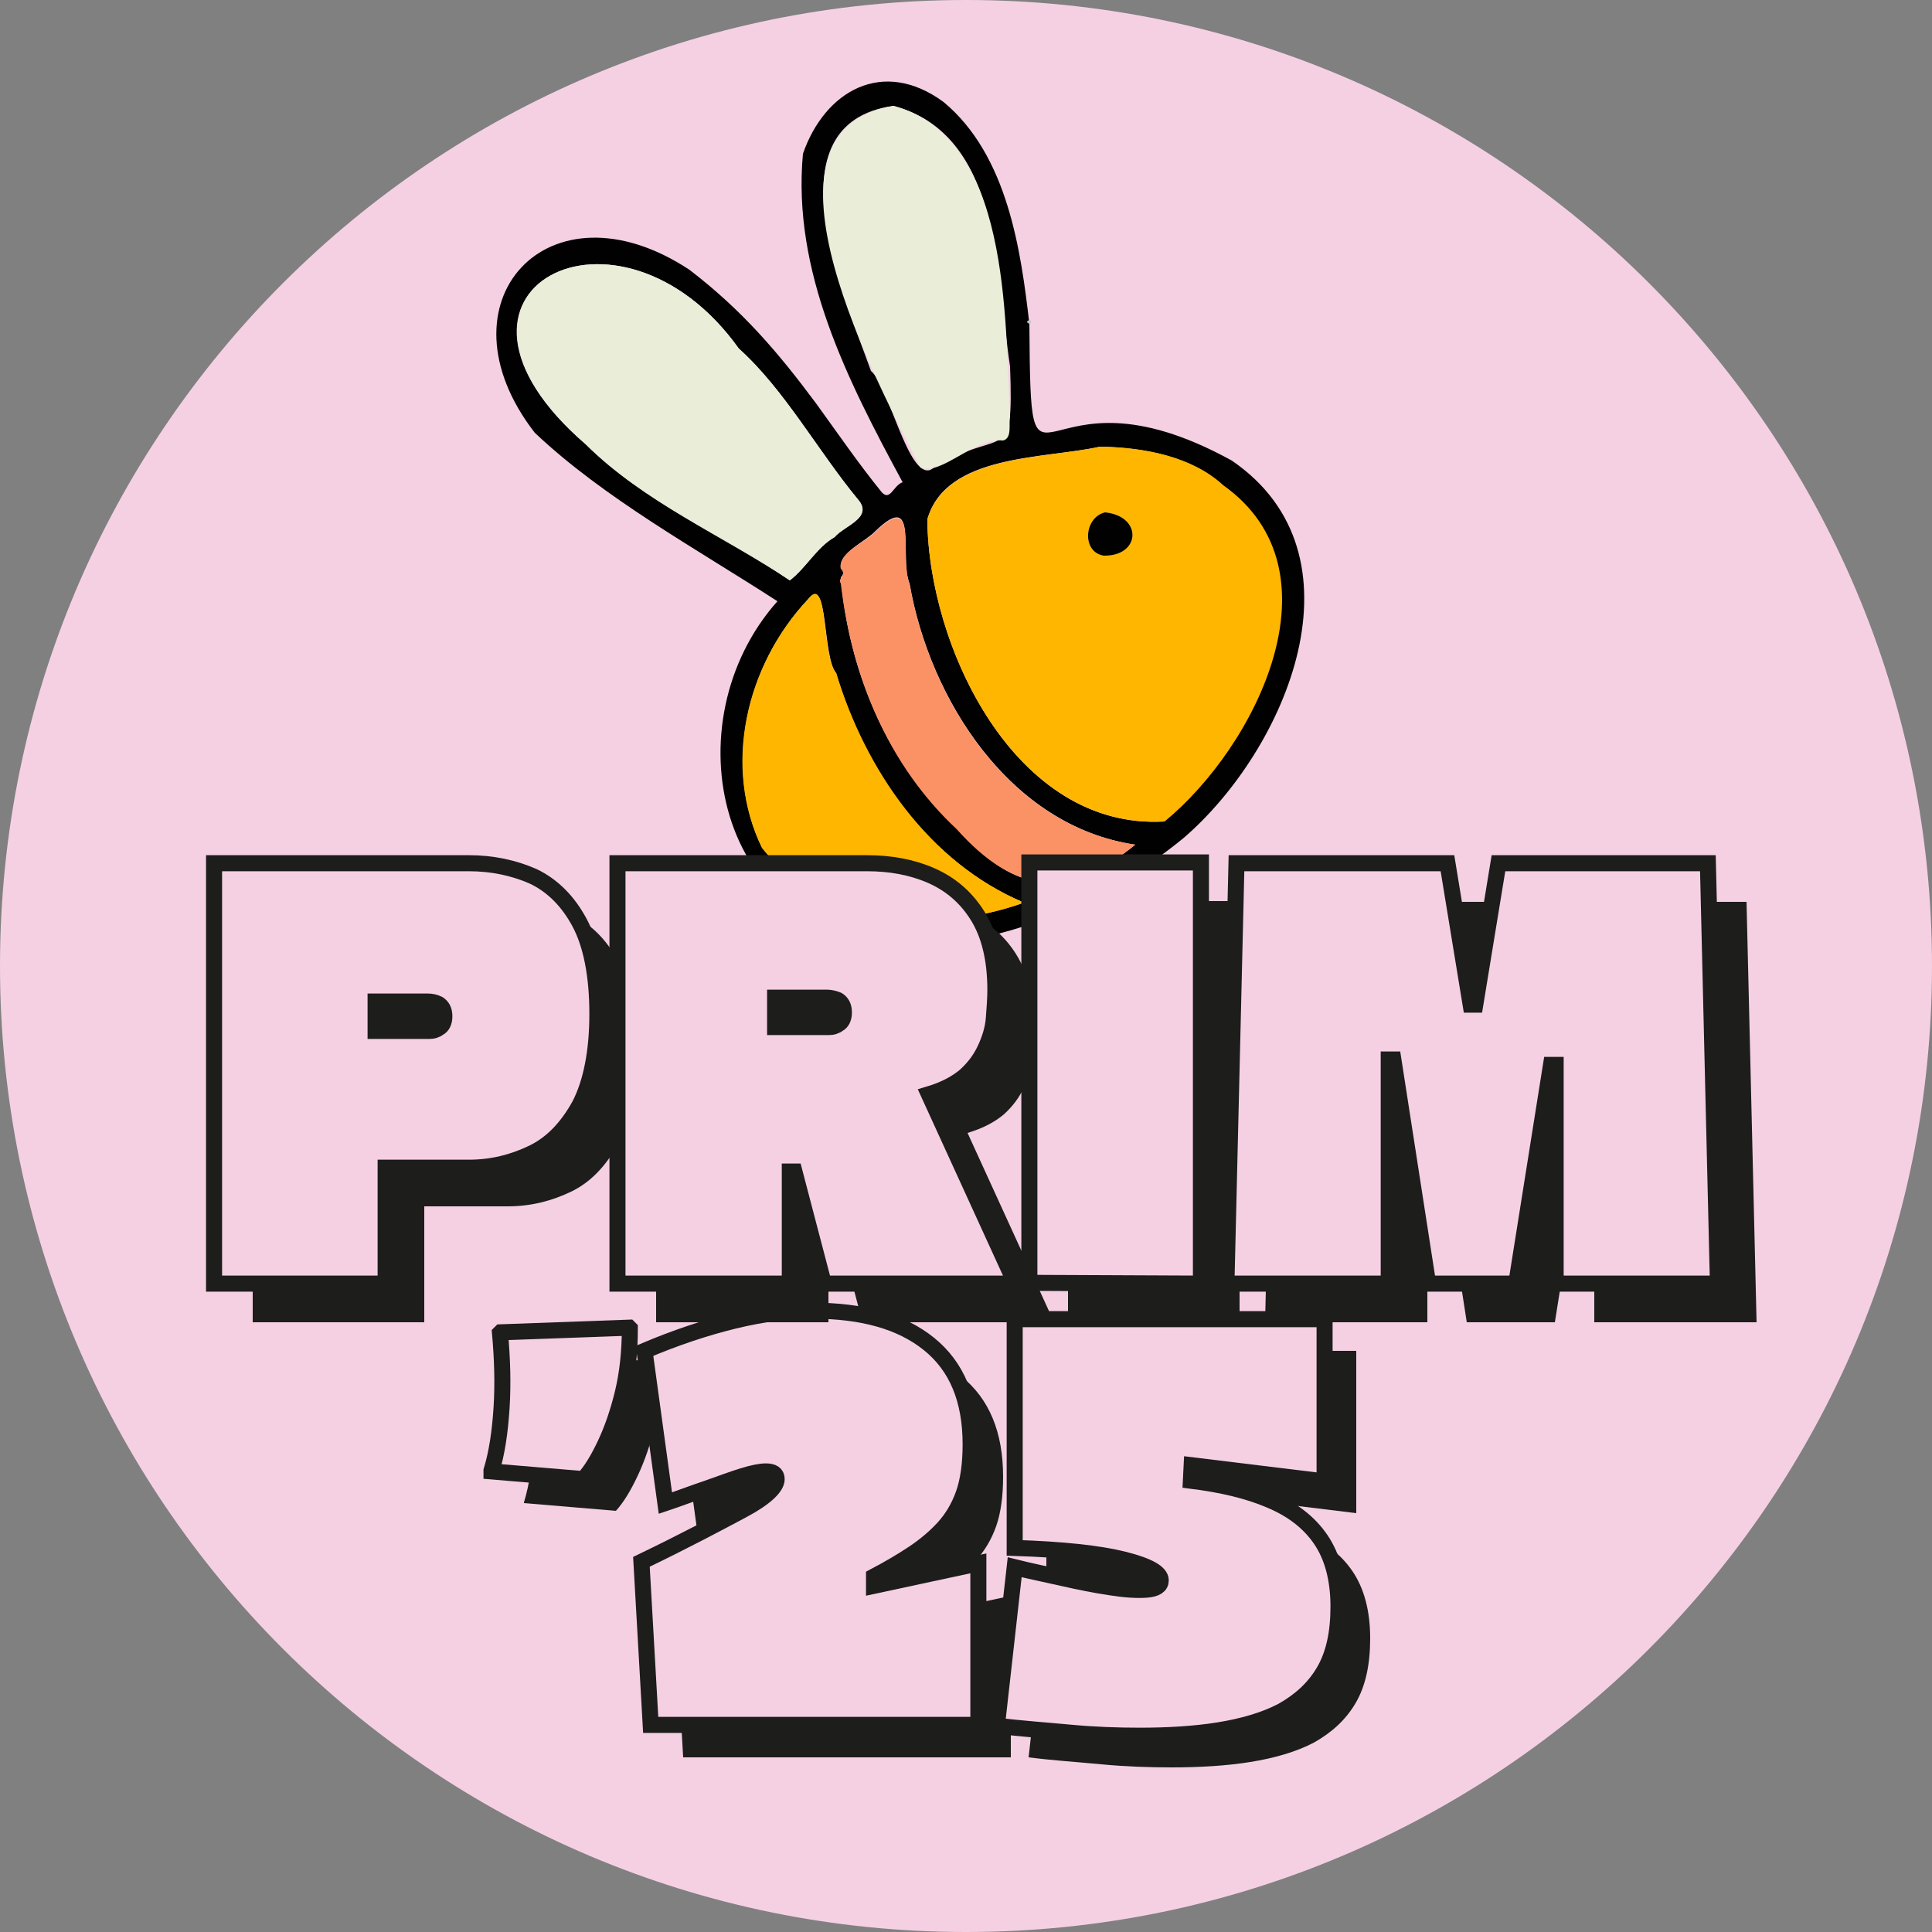 <?xml version="1.0" encoding="utf-8"?>
<!-- Generator: Adobe Illustrator 27.2.0, SVG Export Plug-In . SVG Version: 6.00 Build 0)  -->
<svg version="1.1" id="Capa_1" xmlns="http://www.w3.org/2000/svg" xmlns:xlink="http://www.w3.org/1999/xlink" x="0px" y="0px"
	 viewBox="0 0 250 250" style="enable-background:new 0 0 250 250;" xml:space="preserve">
<rect x="0" y="0" width="250" height="250" fill="#808080" stroke="none"/>
<style type="text/css">
	.st0{fill:#F5D0E3;}
	.st1{fill:#1D1D1B;}
	.st2{fill:#010101;}
	.st3{fill:#C4C4C4;}
	.st4{fill:#FFB601;}
	.st5{fill:#EAEDD8;}
	.st6{fill:#FB9266;}
	.st7{fill:#F5D0E3;stroke:#1D1D1B;stroke-width:2.076;}
	.st8{enable-background:new    ;}
	.st9{fill:none;stroke:#1D1D1B;stroke-width:2.076;}
</style>
<path class="st0" d="M125,250L125,250C56,250,0,194,0,125l0,0C0,56,56,0,125,0l0,0c69,0,125,56,125,125l0,0C250,194,194,250,125,250
	z"/>
<g>
	<path class="st1" d="M90.3,198.7L87.6,179c4-1.7,7.9-3,11.6-3.9s7-1.3,10.1-1.3c6.5,0,11.5,1.4,15.1,4.3c3.6,2.9,5.4,7.2,5.4,13
		c0,2.5-0.3,4.7-0.9,6.4c-0.6,1.7-1.5,3.2-2.6,4.4s-2.4,2.3-3.9,3.3s-3.2,2-5.1,3v1.2l13.5-2.9v20.9H88.4l-1.2-21.2
		c5.8-2.8,10.1-5.1,13.1-6.7c3-1.6,4.4-3,4.4-4c0-0.7-0.5-1-1.4-1c-0.7,0-1.7,0.2-3,0.6c-1.3,0.4-2.9,1-4.6,1.6
		C93.9,197.4,92.1,198,90.3,198.7z"/>
	<path class="st1" d="M158.3,193.7l-0.1,2c4,0.5,7.4,1.3,10.2,2.5c2.9,1.2,5.1,2.9,6.6,5.1c1.5,2.2,2.3,5.1,2.3,8.7
		c0,3.4-0.6,6.2-1.9,8.4c-1.3,2.2-3.1,3.8-5.4,5.1c-2.3,1.2-5.1,2-8.2,2.5c-3.1,0.5-6.6,0.7-10.2,0.7c-2.9,0-5.9-0.1-9.1-0.4
		c-3.1-0.3-6.3-0.5-9.4-0.9l2.3-20.5c2,0.5,4,0.9,6.2,1.4s4.2,0.9,6.2,1.2c1.9,0.3,3.5,0.4,4.7,0.3c1.2-0.1,1.8-0.5,1.8-1.2
		c0-1-1.6-1.9-4.8-2.7s-7.9-1.3-14.1-1.5v-29.6h40.1v21L158.3,193.7z"/>
</g>
<g>
	<path class="st1" d="M67.8,194.5v-0.1c0.7-2.3,1.1-5,1.3-8.1c0.2-3.1,0.1-6.4-0.2-9.7l0.1-0.1l16.6-0.6l0.1,0.1
		c0,3-0.3,5.8-0.9,8.3s-1.4,4.8-2.3,6.7s-1.8,3.4-2.8,4.5L67.8,194.5z"/>
</g>
<g>
	<path class="st2" d="M133.2,41.9c0.2,27.5,0.6,3.6,26.2,17.7c17.8,12.2,7.1,37.3-6.2,48.8c-9.7,8-24.6,14.9-36.6,13.5
		c-23.9-0.2-29.9-28.5-16-44.1C90.1,71,78.2,64.5,69.2,56c-13.1-16.9,1.8-33.1,20-21.1c6.8,5.2,11.5,10.7,16.4,17.3
		c2.9,4,5.5,7.8,8.5,11.5c1.1,1.2,1.5-0.9,2.7-1.3c-7.2-13.3-14.3-27.3-12.9-42.5c2.8-8.1,10.3-12.5,18.2-6.7
		C130.4,20.1,132.1,32.4,133.2,41.9z M120,67.2c0.1,16.4,11.3,40.2,30.6,39.1c11.8-9.7,23.2-32.4,7.6-43.5c-4-3.7-10.1-4.9-15.9-5
		C135.2,59.4,122.4,58.7,120,67.2z M102.2,75.1c2.1-1.6,3.5-4.3,5.8-5.6c1.3-1.5,5.1-2.5,3-4.9c-5.2-6.3-9.5-14.2-15.4-19.5
		c-15.5-21.7-43-7.6-19.8,12.4C83.3,64.9,93.6,69.2,102.2,75.1z M115.6,13.7c-16.3,2.3-6.3,24.7-2.9,34.3c2.3,1.9,4.8,13.9,7.7,12.8
		c9.4-6,10.8,0.1,10.3-13.4C128.9,35.7,129.6,17.4,115.6,13.7z M98.6,109.7c8,10.1,22.2,11.2,33.9,7.1
		c-12.4-5.2-20.6-17.2-24.3-29.7c-1.8-2.1-1-12.9-3.6-9.6C96.4,86.2,93.6,99.3,98.6,109.7z M146.9,109.3
		c-16.2-2.4-26.6-18.8-29.2-33.8c-1.4-3.4,1.3-12.3-4.4-6.8c-1.3,1.4-4.8,2.8-4.5,4.8c0.4,0.5,0.4,0.8,0,1.2c1,12.1,6,24.1,15,32.5
		C131.5,115.8,138,116.5,146.9,109.3z"/>
	<path class="st3" d="M133.2,41.9c-0.4-0.2-0.4-0.3,0-0.5C133.5,41.6,133.5,41.8,133.2,41.9z"/>
	<path class="st4" d="M120,67.2c2.4-8.4,15.2-7.8,22.4-9.4c5.8,0.1,11.9,1.3,15.9,5c15.6,11.1,4.2,33.8-7.6,43.5
		C131.3,107.4,120.1,83.6,120,67.2z M143,66.3c-2.7,0.6-3.1,5.1-0.2,5.6C147.6,71.9,147.9,66.8,143,66.3z"/>
	<path class="st5" d="M102.2,75.1C93.5,69.3,83.3,65,75.8,57.5c-23.1-20,4.3-34.1,19.8-12.4c5.9,5.3,10.2,13.2,15.4,19.5
		c2.1,2.4-1.8,3.4-3,4.9C105.7,70.8,104.3,73.5,102.2,75.1z"/>
	<path class="st5" d="M115.6,13.7c15.2,4,14.4,27.5,15.1,40.2c-0.2,1,0.3,2.8-0.9,3.1c-3.7-0.4-8,4.6-10.7,3.5
		C113.9,50.2,95.7,16.9,115.6,13.7z"/>
	<path class="st4" d="M98.6,109.7c-5.1-10.4-2.2-23.5,6-32.2c2.6-3.4,1.7,7.6,3.6,9.6c3.8,12.5,12,24.5,24.3,29.7
		C120.8,121,106.7,119.8,98.6,109.7z"/>
	<path class="st6" d="M146.9,109.3c-8.6,7.1-15.6,6.4-23.1-2c-8.9-8.3-13.6-19.8-15-31.8c-0.5-0.7,0.9-1.1,0-1.9
		c-0.4-2.1,3.2-3.4,4.5-4.8c5.7-5.5,3,3.4,4.4,6.8C120.3,90.5,130.6,106.9,146.9,109.3z"/>
	<path class="st2" d="M143,66.3c4.9,0.5,4.6,5.7-0.2,5.6C139.9,71.4,140.3,66.9,143,66.3z"/>
</g>
<g>
	<path class="st7" d="M86.1,194.5l-2.7-19.7c4-1.7,7.9-3,11.6-3.9s7-1.3,10.1-1.3c6.5,0,11.5,1.4,15.1,4.3c3.6,2.9,5.4,7.2,5.4,13
		c0,2.5-0.3,4.7-0.9,6.4s-1.5,3.2-2.6,4.4s-2.4,2.3-3.9,3.3s-3.2,2-5.1,3v1.2l13.5-2.9v20.9H84.2L83,202.1
		c5.8-2.8,10.1-5.1,13.1-6.7c3-1.6,4.4-3,4.4-4c0-0.7-0.5-1-1.4-1c-0.7,0-1.7,0.2-3,0.6c-1.3,0.4-2.9,1-4.6,1.6
		C89.7,193.2,87.9,193.9,86.1,194.5z"/>
	<path class="st7" d="M154.2,189.6l-0.1,2c4,0.5,7.4,1.3,10.2,2.5c2.9,1.2,5.1,2.9,6.6,5.1c1.5,2.2,2.3,5.1,2.3,8.7
		c0,3.4-0.6,6.2-1.9,8.4c-1.3,2.2-3.1,3.8-5.4,5.1c-2.3,1.2-5.1,2-8.2,2.5c-3.1,0.5-6.6,0.7-10.2,0.7c-2.9,0-5.9-0.1-9.1-0.4
		c-3.1-0.3-6.3-0.5-9.4-0.9l2.3-20.5c2,0.5,4,0.9,6.2,1.4s4.2,0.9,6.2,1.2c1.9,0.3,3.5,0.4,4.7,0.3c1.2-0.1,1.8-0.5,1.8-1.2
		c0-1-1.6-1.9-4.8-2.7s-7.9-1.3-14.1-1.5v-29.6h40.1v21L154.2,189.6z"/>
</g>
<g>
	<path class="st7" d="M63.6,190.4v-0.1c0.7-2.3,1.1-5,1.3-8.1c0.2-3.1,0.1-6.4-0.2-9.7l0.1-0.1l16.6-0.6l0.1,0.1
		c0,3-0.3,5.8-0.9,8.3s-1.4,4.8-2.3,6.7s-1.8,3.4-2.8,4.5L63.6,190.4z"/>
</g>
<g class="st8">
	<path class="st1" d="M54.9,171.1H32.7v-54.4h33c3,0,5.8,0.6,8.3,1.7c2.5,1.2,4.5,3.2,6,6s2.3,6.8,2.3,11.8c0,4.9-0.8,8.9-2.3,11.8
		c-1.6,2.9-3.6,5-6.1,6.2s-5.2,1.9-8.2,1.9H54.9V171.1z M60.4,134.6h-6.8v3.8h7c0.4,0,0.8-0.1,1.2-0.4c0.4-0.2,0.7-0.7,0.7-1.5
		s-0.3-1.3-0.8-1.6C61.3,134.7,60.8,134.6,60.4,134.6z"/>
	<path class="st1" d="M107.2,171.1H84.9v-54.4h32.3c3,0,5.8,0.5,8.3,1.6s4.5,2.8,6,5.2c1.5,2.4,2.3,5.6,2.3,9.6
		c0,1.1-0.1,2.4-0.2,3.7s-0.5,2.6-1.1,3.9c-0.6,1.3-1.4,2.4-2.6,3.5c-1.2,1-2.7,1.8-4.7,2.4l11.2,24.5h-24.8l-3.8-14.5h-0.6
		C107.2,156.6,107.2,171.1,107.2,171.1z M112.1,134.1h-6.8v3.8h7c0.4,0,0.8-0.1,1.2-0.4c0.4-0.2,0.7-0.7,0.7-1.5s-0.3-1.3-0.8-1.6
		C112.9,134.2,112.4,134.1,112.1,134.1z"/>
	<path class="st1" d="M160.4,171.1l-22.2-0.1v-54.4h22.2V171.1z"/>
	<path class="st1" d="M184.7,171.1h-21l1.3-54.4h27.3l3,18.3h0.6l3-18.3H226l1.3,54.4h-21v-28.3h-0.6l-4.5,28.3h-11.4l-4.5-29h-0.6
		L184.7,171.1L184.7,171.1z"/>
</g>
<g class="st8">
	<path class="st0" d="M49.9,166.1H27.7v-54.4h33c3,0,5.8,0.6,8.3,1.7c2.5,1.2,4.5,3.2,6,6c1.5,2.8,2.3,6.8,2.3,11.8
		c0,4.9-0.8,8.9-2.3,11.8c-1.6,2.9-3.6,5-6.1,6.2c-2.5,1.2-5.2,1.9-8.2,1.9H49.9V166.1z M55.4,129.6h-6.8v3.8h7
		c0.4,0,0.8-0.1,1.2-0.4c0.4-0.2,0.7-0.7,0.7-1.5c0-0.8-0.3-1.3-0.8-1.6C56.3,129.7,55.8,129.6,55.4,129.6z"/>
	<path class="st0" d="M102.2,166.1H79.9v-54.4h32.3c3,0,5.8,0.5,8.3,1.6c2.5,1.1,4.5,2.8,6,5.2c1.5,2.4,2.3,5.6,2.3,9.6
		c0,1.1-0.1,2.4-0.2,3.7s-0.5,2.6-1.1,3.9c-0.6,1.3-1.4,2.4-2.6,3.5c-1.2,1-2.7,1.8-4.7,2.4l11.2,24.5h-24.8l-3.8-14.5h-0.6V166.1z
		 M107.1,129.1h-6.8v3.8h7c0.4,0,0.8-0.1,1.2-0.4c0.4-0.2,0.7-0.7,0.7-1.5c0-0.8-0.3-1.3-0.8-1.6
		C107.9,129.2,107.4,129.1,107.1,129.1z"/>
	<path class="st0" d="M155.4,166.1l-22.2-0.1v-54.4h22.2V166.1z"/>
	<path class="st0" d="M179.7,166.1h-21l1.3-54.4h27.3l3,18.3h0.6l3-18.3h27.1l1.3,54.4h-21v-28.3h-0.6l-4.5,28.3h-11.4l-4.5-29h-0.6
		V166.1z"/>
</g>
<g class="st8">
	<path class="st9" d="M49.9,166.1H27.7v-54.4h33c3,0,5.8,0.6,8.3,1.7c2.5,1.2,4.5,3.2,6,6s2.3,6.8,2.3,11.8c0,4.9-0.8,8.9-2.3,11.8
		c-1.6,2.9-3.6,5-6.1,6.2s-5.2,1.9-8.2,1.9H49.9V166.1z M55.4,129.6h-6.8v3.8h7c0.4,0,0.8-0.1,1.2-0.4c0.4-0.2,0.7-0.7,0.7-1.5
		s-0.3-1.3-0.8-1.6C56.3,129.7,55.8,129.6,55.4,129.6z"/>
	<path class="st9" d="M102.2,166.1H79.9v-54.4h32.3c3,0,5.8,0.5,8.3,1.6s4.5,2.8,6,5.2c1.5,2.4,2.3,5.6,2.3,9.6
		c0,1.1-0.1,2.4-0.2,3.7s-0.5,2.6-1.1,3.9c-0.6,1.3-1.4,2.4-2.6,3.5c-1.2,1-2.7,1.8-4.7,2.4l11.2,24.5h-24.8l-3.8-14.5h-0.6
		C102.2,151.6,102.2,166.1,102.2,166.1z M107.1,129.1h-6.8v3.8h7c0.4,0,0.8-0.1,1.2-0.4c0.4-0.2,0.7-0.7,0.7-1.5s-0.3-1.3-0.8-1.6
		C107.9,129.2,107.4,129.1,107.1,129.1z"/>
	<path class="st9" d="M155.4,166.1l-22.2-0.1v-54.4h22.2V166.1z"/>
	<path class="st9" d="M179.7,166.1h-21l1.3-54.4h27.3l3,18.3h0.6l3-18.3H221l1.3,54.4h-21v-28.3h-0.6l-4.5,28.3h-11.4l-4.5-29h-0.6
		L179.7,166.1L179.7,166.1z"/>
</g>
</svg>
